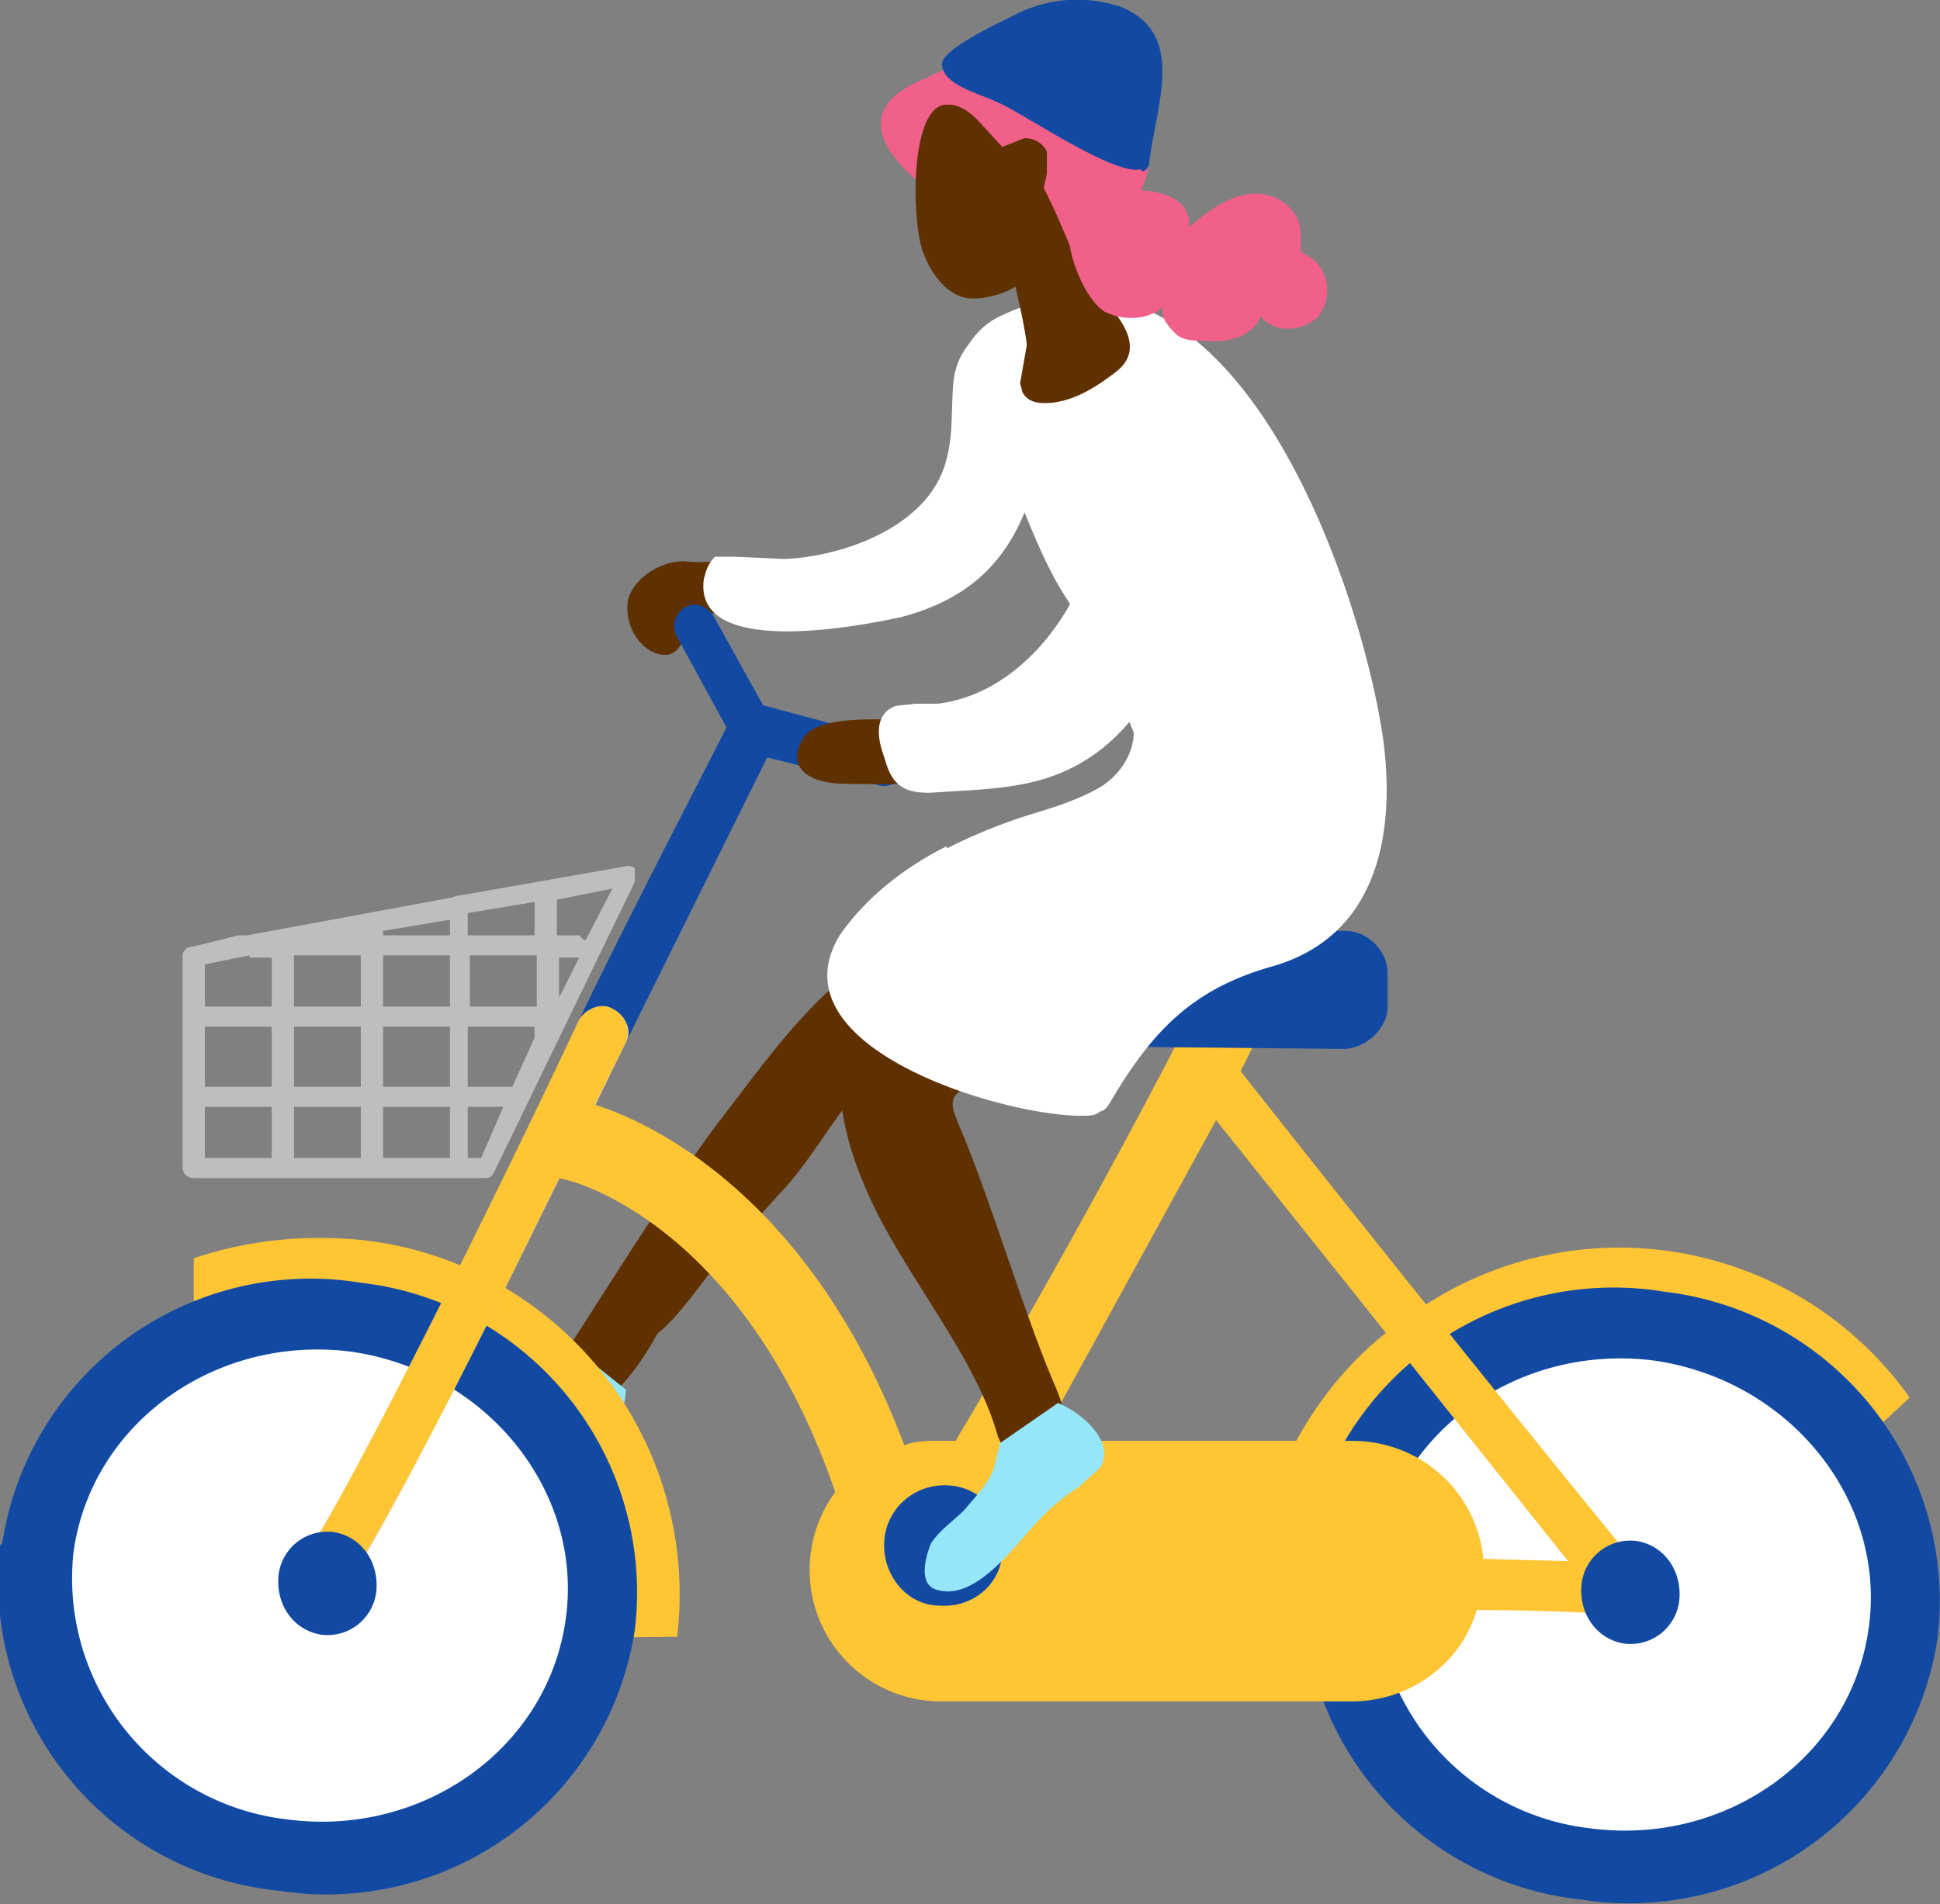 <svg xmlns="http://www.w3.org/2000/svg" width="87.1" height="85.5">
  <rect width="100%" height="100%" fill="#808080" stroke="none"/>
  <path d="m25.6 60.5-.3.6.2.6c.5 1 .6 1.1 1.6 1 .7 0 2-2 2.4-2.8 1-.8 2-2.3 2.8-3.3l2.7-3c1-1 2.1-2.8 3-4 1-1 2-1 3.4-1.7 1.8-.9 3.7-2 4.5-3.9.2-.7.3-1.6-.2-2.2-.7-.7-2-.7-3-.4-5.1 1.4-7.5 5.2-10.6 9.2-2.2 3-4.5 6.7-6.5 9.8Z" style="fill:#5f3000"/>
  <path d="M18.7 59.3c.3-.3 1-.4 1.6-.3.6.1 1.2.7 2 1l2 .6s1.4 0 1.3-.2l2.5 2c0 1-.8 3-2.1 2.7-.5-.2-.8-.5-1.2-.8-.6-.4-1.2-.8-1.8-1-1.3-.7-4.5-1.6-4.5-3.4 0-.2 0-.4.2-.6Z" style="fill:#96e6fa"/>
  <path d="M33 25.1c-.8.1-1.5.2-2.3.1-1 0-2.2.7-2.5 1.7-.2 1 .4 2.3 1.5 2.5h.3c.8-.2.7-1.3 1.4-1.7 1-.6 3 .7 3.6-.7.6-1.4-1-2-2-1.9Z" style="fill:#5f3000"/>
  <path d="M33 25h-.9c-.3.3-.4.6-.5 1-.5 3.6 7.1 2.1 8.9 1.7 4.5-1.2 5.8-4.3 6.5-8.5.1-1 .2-1.9-.1-2.8s-1.2-1.7-2.1-1.6c-1.1 0-1.9 1.2-2 2.4s0 2.3-.3 3.4c-.7 3-4.6 4.4-7.3 4.5L33 25Z" style="fill:#fff"/>
  <path d="M30.4 73.5a16 16 0 0 0-14-17.8c-2.7-.3-5.3 0-7.7.8v17.2l21.7-.2ZM85.7 62.7A16 16 0 0 0 63.4 59c-2.3 1.5-4 3.5-5.2 5.7l11.5 12.8 16-14.7Z" style="fill:#fec535"/>
  <path d="M.1 69.3a14 14 0 0 1 16.1-11.7 14 14 0 0 1 12.3 15.6 14 14 0 0 1-16 11.7A14 14 0 0 1 0 69.4ZM58.6 69.7A14 14 0 0 1 74.7 58 14 14 0 0 1 87 73.5a14 14 0 0 1-16 11.8 14 14 0 0 1-12.4-15.7Z" style="fill:#124aa3"/>
  <path d="M3.3 69.7c.8-5.8 6.4-9.8 12.5-9 6.1.9 10.4 6.3 9.6 12-.8 5.8-6.4 9.8-12.5 9a10.9 10.9 0 0 1-9.6-12ZM61.8 70c.8-5.7 6.4-9.7 12.5-8.9 6.1.9 10.4 6.3 9.6 12-.8 5.8-6.4 9.8-12.5 9a10.9 10.9 0 0 1-9.6-12Z" style="fill:#fff"/>
  <path d="M27 47.4a1.1 1.1 0 0 1-1-1.6c2.1-4.4 5.7-11.3 6.7-13.3a1.1 1.1 0 0 1 2 1l-6.6 13.3c-.2.4-.7.7-1.1.7Z" style="fill:#124aa3"/>
  <path d="m14.7 71.5-.5-.2c-.5-.3-.7-1-.4-1.6 3-4.7 9-17 12.2-23.9.3-.5 1-.8 1.5-.5.6.3.9 1 .6 1.5-3.4 7-9.4 19.3-12.3 24.1-.3.4-.7.6-1 .5Z" style="fill:#e3d7b7"/>
  <path d="M28.5 39a.4.4 0 0 0-.4-.1l-7.4 1.3h-.1l-.3.1-9.2 1.7h-.4l-2 .5c-.3 0-.5.2-.5.4v9.5c0 .3.2.5.5.5h13.1c.2 0 .3-.1.4-.3l6.3-13V39ZM23 48.8h-2v-2.7h3v.5l-1 2.2ZM9.2 46.1h3v2.7h-3v-2.7Zm4 0h3v2.7h-3v-2.7Zm4-4v-.3l3-.5v.7h-3Zm3 .8v2.3h-3v-2.3h3Zm-4-.9Zm0 1v2.2h-3v-2.3h3Zm0 6.7V52h-3v-2.3h3Zm1 0h3V52h-3v-2.3Zm0-.9v-2.7h3v2.7h-3Zm7.9-4V43h.9l-1 2Zm-1 .4h-3v-2.3h3v2.3ZM21 42v-1l3-.5V42h-3Zm-9.8 1h1v2.2h-3v-1.9l2-.4Zm-2 6.7h3V52h-3v-2.3ZM21.5 52H21v-2.3h1.6l-1 2.3Zm4.7-9.8L26 42h-1v-1.6l2.5-.5-1.2 2.3Z" style="fill:#bebebe"/>
  <path d="m34 33.9 5.6 1.4c.7 0 1.2-.5 1.2-1.1s-.5-1.1-1.2-1.1L34 31.6c-.6 0-1.1.5-1.1 1.1S33.4 34 34 34Z" style="fill:#124aa3"/>
  <path d="M73.7 70.5c-.1 0-10.2-12.5-18-22.4l1-2c.4-.9 0-1.8-.8-2.2-.3-.2-.8-.2-1.2 0-.4 0-.7.4-.9.8a61.8 61.8 0 0 1-1.2 2.6c-2.6 5-6.3 11.7-9.7 17.4h-.7c-.6 0-1.1 0-1.6.2-4.4-11.7-12-14.7-13.9-15.3l1.4-2.8c.2-.6 0-1.2-.6-1.5-.5-.3-1.2 0-1.5.5-3.3 7-9.3 19.2-12.2 24a1.1 1.1 0 0 0 .9 1.7c.4 0 .8-.2 1-.6 2.3-3.6 6.2-11.4 9.4-18l.4.1c.4.1 7.9 2.1 12 14a5.9 5.9 0 0 0 4.7 9.4h18.5c2.6 0 4.9-1.7 5.6-4.1 3.7 0 6.2.2 6.3.2l.7-.2.2-.2c.5-.4.6-1 .2-1.6Zm-7.1-.5c-.3-3-2.8-5.3-5.9-5.3h-14l7.9-14.4 15.8 19.8-3.8-.1Z" style="fill:#fec535"/>
  <path d="M45 69.6c0 1.5-1.3 2.6-2.8 2.5-1.5 0-2.6-1.4-2.5-2.9s1.4-2.6 2.9-2.5c1.5.1 2.6 1.4 2.5 2.9ZM12.5 70.8a2.2 2.2 0 0 1 2.5-2c1.2.2 2 1.3 1.9 2.6a2.2 2.2 0 0 1-2.5 2c-1.2-.2-2-1.3-1.9-2.6ZM71 71.2a2.2 2.2 0 0 1 2.5-2c1.2.2 2 1.3 1.9 2.6a2.2 2.2 0 0 1-2.5 2c-1.2-.2-2-1.3-1.9-2.6ZM50 41.7l10.4.1c1 0 1.9.9 1.9 1.9v1.5c0 1-1 1.9-2 1.9L50 47c-1 0-1.8-.8-1.8-1.9v-1.5c0-1 .8-1.9 1.9-1.9Z" style="fill:#124aa3"/>
  <path d="M37.8 49.6v.2a14 14 0 0 0 1 3.4c1.5 3.7 5 7.6 6 11.3.2.4.3.8.6 1 .3.2.6.1 1 0 1.3-.2 1.3-.4 1.4-1.7 0-.5-.2-1-.4-1.5-1.4-3.2-3-8.7-4.4-11.9-.1-.3-.3-.7-.2-1 0-.2.3-.4.4-.5 2.4-2.3 5.7-2.9 8.1-4.9.7-.5 1.2-1.2 1.1-2 0-.7-.4-1.3-1-1.7-1.2-1-3-1-4.5-.5-1.6.5-2.8 1.6-4 2.8-2 2.1-5.4 3.7-5.1 7Z" style="fill:#5f3000"/>
  <path d="M42.5 38c-2 1-3.7 2.4-4.8 4-3.1 5.1 7.6 8.2 11 8.1.2 0 .5 0 .7-.2.2 0 .4-.3.5-.5 1.9-3.2 3.7-5 7.2-6 4.6-1.3 5.6-5.7 5-10.2-1-7-6.8-24-17.2-19-1.1.5-2 1.8-1.8 3 0 .6.4 1.1.8 1.7 1.8 2.5 2.3 5.4 4 8a38.1 38.1 0 0 1 3 6c0 1-.7 2-1.6 2.5s-1.8.8-2.8 1.1a25 25 0 0 0-4 1.6Z" style="fill:#fff"/>
  <path d="M42 3.3c2.4-1 4.7-2.4 7.2-.8a5 5 0 0 1 2.3 5.3c-.5 1.7-2 3.6-3.9 3.5-2.6-.2-12.2-5.4-6-7.8l.4-.2Z" style="fill:#f06088"/>
  <path d="m42 32.1-2.4.2c-1 0-2.4 0-3.2.5-.4.3-.7.9-.6 1.4.3.9 1.5 1 2.4 1 1.6 0 4.3.2 5.6-1 .3-.4.4-1 .2-1.4-.2-.3-.6-.6-1-.6h-1Z" style="fill:#5f3000"/>
  <path d="M33.7 33.5a1 1 0 0 1-.9-.5l-2.4-4.4a1 1 0 0 1 .3-1.3c.5-.3 1-.1 1.3.3l2.5 4.5c.3.5.1 1-.4 1.3a1 1 0 0 1-.4.1Z" style="fill:#124aa3"/>
  <path d="M41.6 71c-.2-.5 0-1.2.2-1.7.4-.6 1-1 1.5-1.5.5-.6 1-1.1 1.3-1.8l.3-1.2 2.6-1.8c1 .4 2.6 1.7 1.9 2.9l-1 .9a9 9 0 0 0-1.7 1.4c-1 1-2.8 3.7-4.6 3.2a.7.7 0 0 1-.5-.4Z" style="fill:#96e6fa"/>
  <path d="m45.8 17.2.1.4c.2.4.6.5 1 .5 1.2 0 2.3-.7 3.2-1.4 1.3-1 .3-2.3-.5-3.2a10 10 0 0 1-1.5-2.3c-.5-1.2-1-2.4-1.7-3.6l-.1-.2H46c-.5 0-1 .1-1.4.3l-.3.1v.5c-.2 1.3.4 2.2 1 3.4.2.8.7 2.8.8 3.8l-.3 1.7Z" style="fill:#5f3000"/>
  <path d="M42.6 4.7c.4 0 .8.2 1.3.7L45 6.6l1-.4c.4 0 .8.2 1 .6v1l-.4 1.8-.4 1.7c-.3.6.2 1-.4 1.4-.5.5-2 .9-2.7.6-.8-.3-1.4-1.2-1.7-2.1-.5-1.6-.5-6.5 1.1-6.5Z" style="fill:#5f3000"/>
  <path d="M52.2 13.8c-.7.6-1.8.6-2.6.2-1-.6-2.1-3.4-1.4-4.5l1-.7c1.1-.4 4.3-.6 4.2 1.4.8-.7 1.7-1.4 2.8-1.5s2.2.7 2.2 1.8v.8l.5.3c.8.6.9 1.8.3 2.6-.7.7-2 .8-2.6 0-.4 1-1.6 1.2-2.5 1.1-.5 0-1 0-1.3-.3s-.7-.7-.6-1.2Z" style="fill:#f06088"/>
  <path d="M51.3 7.7c.1 0 .3-.2.3-.4.3-2.6 1.7-5.8-1.3-7a6.1 6.1 0 0 0-4.8.4c-.6.3-3 1.4-3.2 2.1-.1 1 1.7 1.4 2.5 1.8 1 .4 5.2 3.3 6.4 3Z" style="fill:#124aa3"/>
  <path d="M42.1 31.6h-1l-.9.1c-1 .4-.8 1.5-.5 2.3.3 1.1.7 1.6 2 1.6 2.9-.2 5.4-.1 7.8-2 2.7-2.2 3.8-5.7 4.9-9 .4-1.4.8-3 .1-4.3-.9-1.6-3.5-2-4.6-.3-.8 1.2-.6 3.7-1 5.2-1 3-3.5 6-6.8 6.4Z" style="fill:#fff"/>
</svg>
